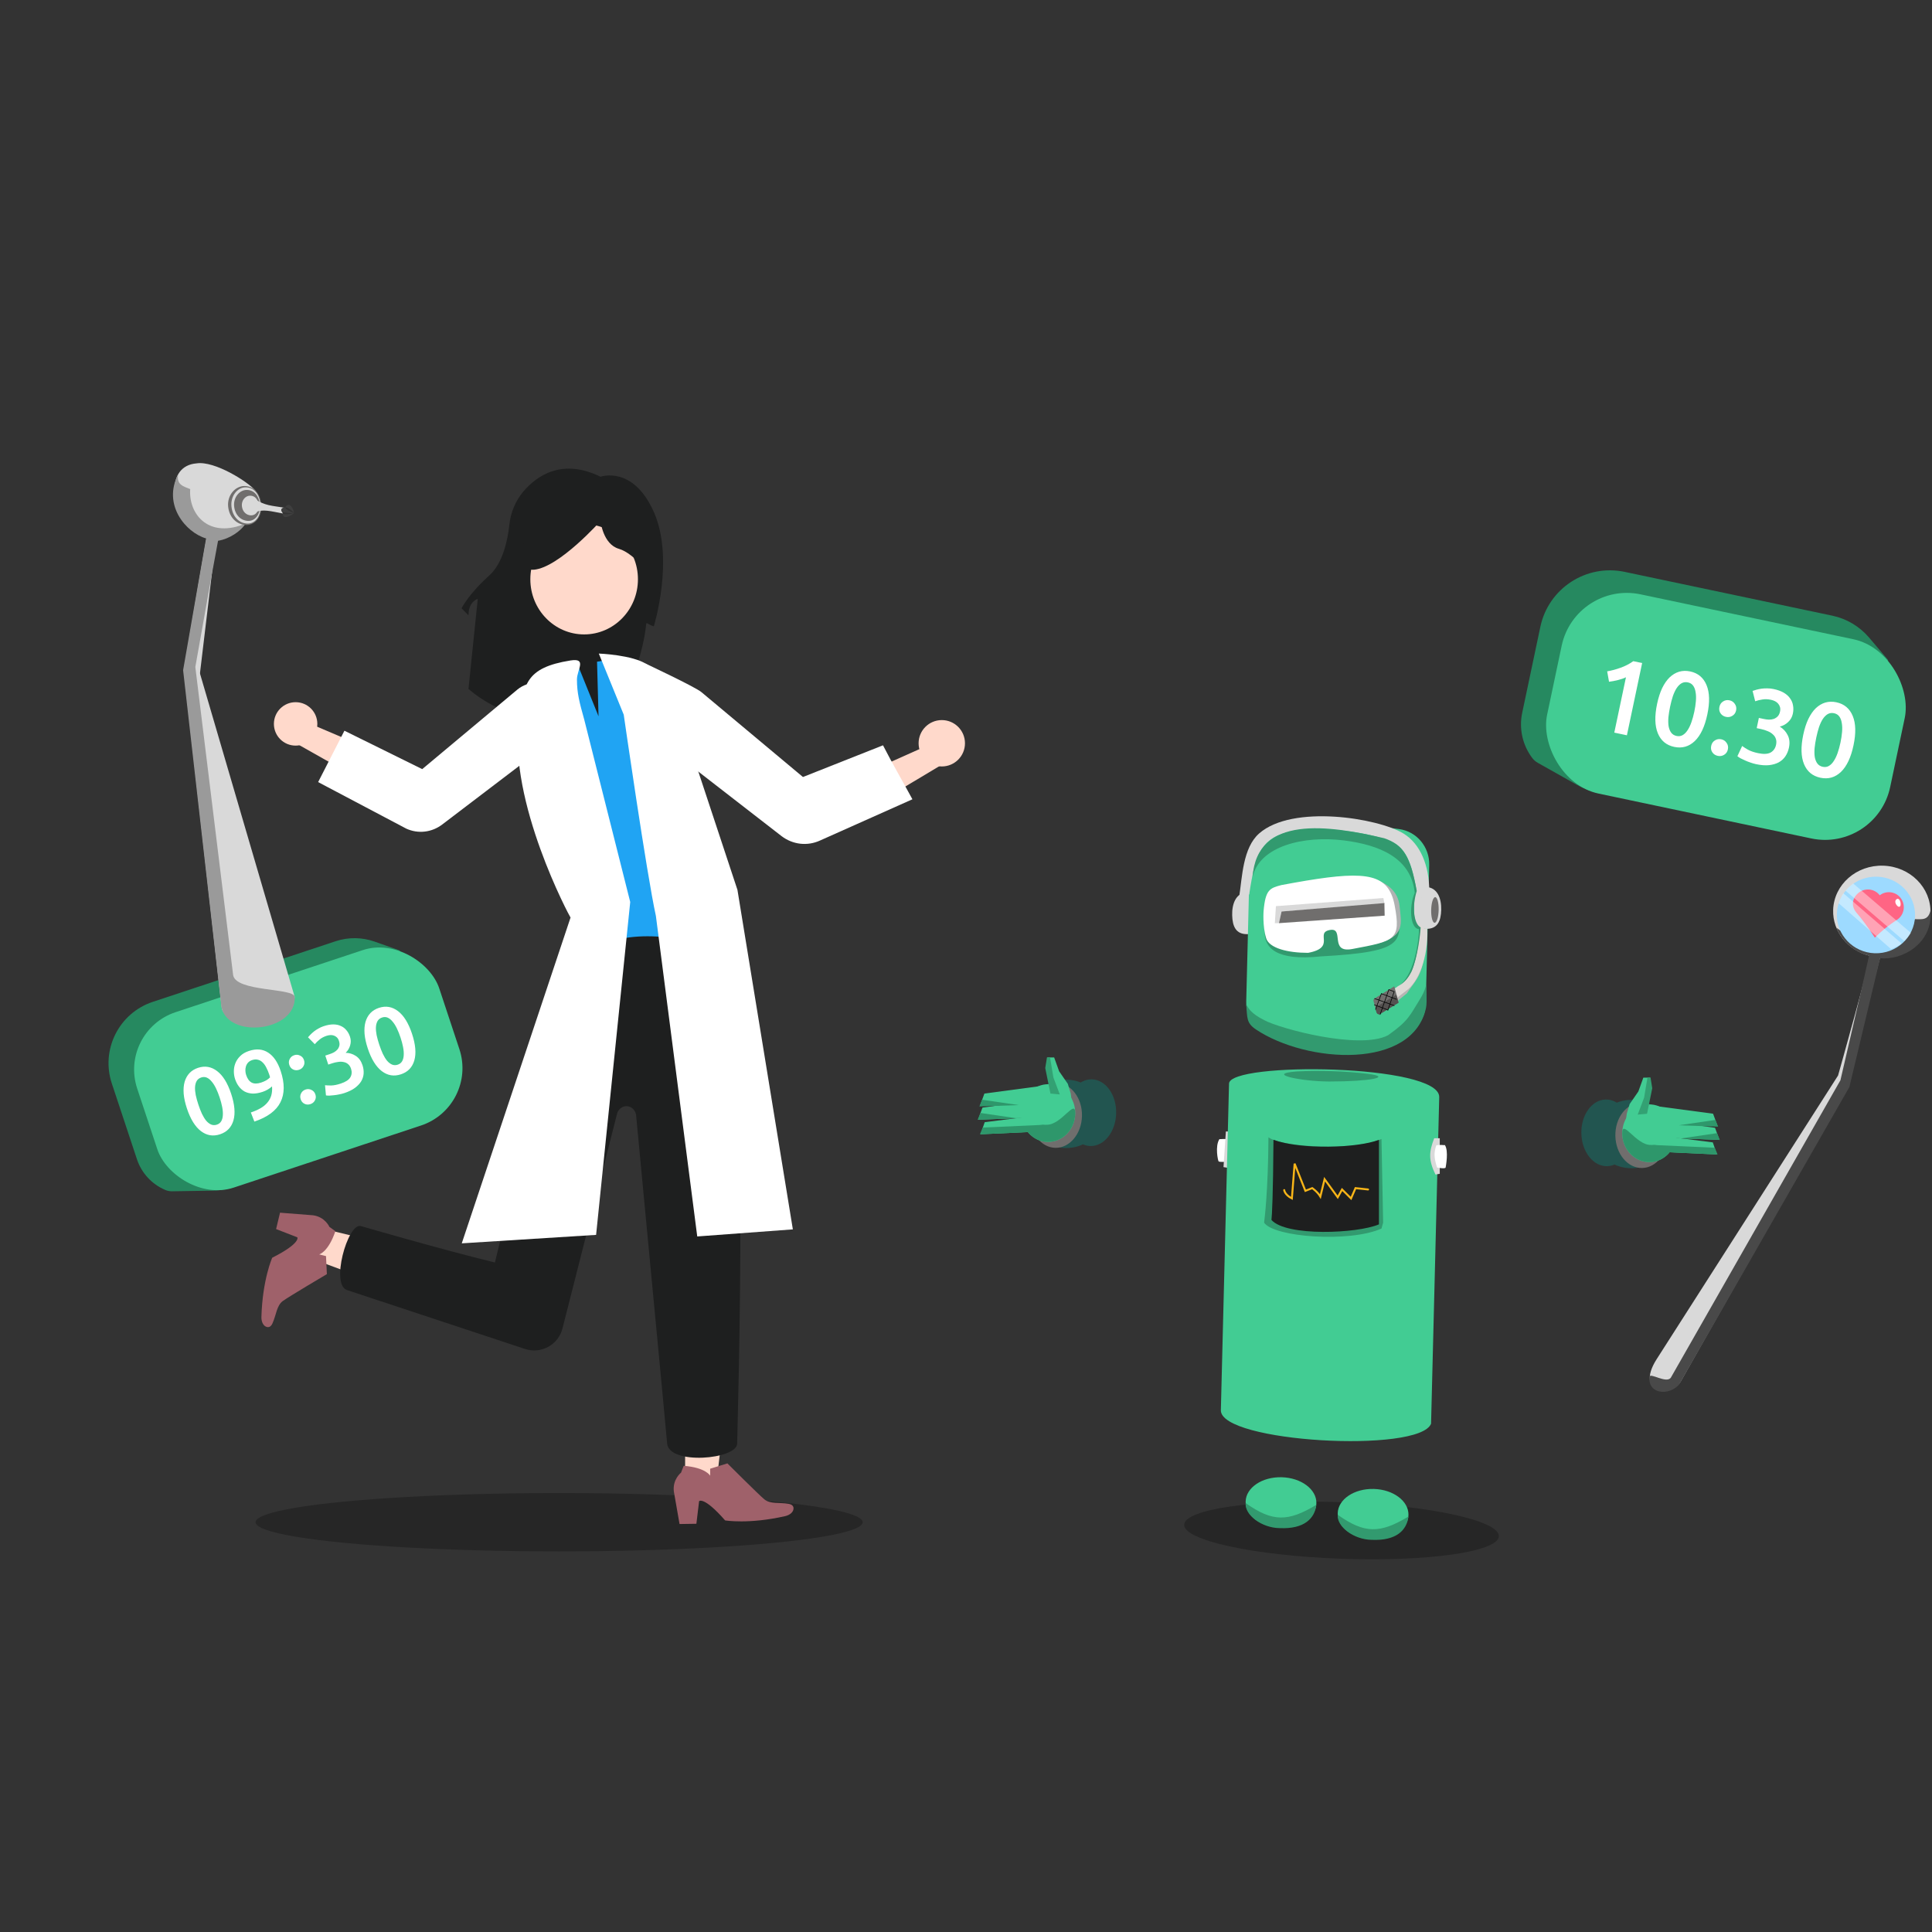 <svg width="1340" height="1340" viewBox="0 0 1340 1340" fill="none" xmlns="http://www.w3.org/2000/svg">
<rect x="0" y="0" width="1340" height="1340" fill="#333333" stroke="none"/>
<path d="M77.558 751.483C69.771 727.999 82.496 702.649 105.981 694.862L232.783 652.82C241.565 649.908 251.065 649.998 259.79 653.075L276.739 659.054C277.153 659.2 277.471 659.537 277.593 659.959L296.335 724.84C302.146 744.958 292.144 766.266 272.955 774.648L163.814 822.324C158.747 824.537 153.29 825.721 147.761 825.807L119.306 826.249C117.716 826.274 116.138 825.967 114.673 825.348C105.342 821.405 98.164 813.632 94.976 804.017L77.558 751.483Z" fill="#268960"/>
<rect x="81.967" y="715.227" width="220.72" height="128.181" rx="41.917" transform="rotate(-18.343 81.967 715.227)" fill="#42CC93"/>
<path d="M160.313 758.594C162.776 766.021 163.31 772.179 161.917 777.069C160.509 781.916 157.408 785.135 152.612 786.725C147.816 788.315 143.406 787.587 139.381 784.541C135.343 781.452 132.092 776.194 129.629 768.767C128.405 765.075 127.661 761.695 127.398 758.626C127.162 755.501 127.379 752.744 128.047 750.356C128.758 747.954 129.878 745.933 131.408 744.296C132.98 742.644 134.954 741.424 137.331 740.636C142.126 739.046 146.543 739.795 150.582 742.884C154.607 745.93 157.851 751.167 160.313 758.594ZM152.356 761.232C151.596 758.941 150.758 756.84 149.842 754.929C148.926 753.019 147.932 751.441 146.859 750.195C145.815 748.893 144.685 747.972 143.47 747.433C142.255 746.893 140.947 746.856 139.547 747.32C138.146 747.785 137.099 748.603 136.404 749.776C135.752 750.934 135.375 752.354 135.273 754.037C135.2 755.662 135.367 757.515 135.773 759.594C136.223 761.659 136.827 763.837 137.587 766.129C138.347 768.421 139.163 770.529 140.037 772.453C140.953 774.363 141.933 775.97 142.977 777.272C144.05 778.518 145.194 779.411 146.409 779.95C147.666 780.475 148.995 780.505 150.396 780.041C151.796 779.577 152.823 778.765 153.475 777.607C154.127 776.449 154.49 775.057 154.563 773.431C154.665 771.748 154.512 769.868 154.106 767.788C153.699 765.709 153.116 763.524 152.356 761.232ZM181.09 750.857C182.321 750.449 183.495 749.942 184.613 749.336C185.717 748.687 186.616 747.989 187.31 747.241C187.198 746.76 187.085 746.349 186.973 746.01C186.86 745.67 186.762 745.373 186.677 745.119C186.114 743.421 185.459 741.872 184.712 740.471C183.993 739.013 183.154 737.831 182.194 736.925C181.262 735.962 180.182 735.331 178.952 735.032C177.751 734.677 176.408 734.745 174.922 735.238C173.691 735.646 172.715 736.252 171.993 737.057C171.313 737.848 170.83 738.738 170.546 739.727C170.262 740.716 170.147 741.72 170.202 742.738C170.257 743.756 170.432 744.711 170.728 745.602C171.586 748.191 172.849 749.939 174.516 750.847C176.225 751.74 178.416 751.744 181.09 750.857ZM188.679 753.499C187.815 754.304 186.81 755.037 185.663 755.7C184.517 756.363 183.371 756.884 182.225 757.264C179.594 758.136 177.232 758.543 175.14 758.483C173.075 758.366 171.245 757.89 169.649 757.053C168.081 756.16 166.747 754.977 165.646 753.505C164.546 752.033 163.679 750.342 163.046 748.432C162.497 746.777 162.217 745.009 162.206 743.128C162.181 741.205 162.523 739.326 163.233 737.489C163.943 735.652 165.062 733.985 166.592 732.489C168.107 730.95 170.117 729.766 172.621 728.935C177.798 727.219 182.258 727.601 186.001 730.081C189.772 732.505 192.664 736.751 194.676 742.82C197.519 751.392 197.465 758.617 194.514 764.494C191.564 770.372 185.534 774.844 176.423 777.912L173.973 771.588C176.52 770.743 178.741 769.771 180.638 768.672C182.576 767.558 184.155 766.281 185.373 764.84C186.634 763.386 187.548 761.74 188.117 759.903C188.671 758.024 188.859 755.889 188.679 753.499ZM210.851 735.267C211.343 736.752 211.235 738.13 210.526 739.402C209.86 740.659 208.826 741.52 207.426 741.984C205.983 742.463 204.618 742.397 203.333 741.787C202.047 741.177 201.158 740.129 200.665 738.644C200.173 737.158 200.26 735.787 200.926 734.53C201.579 733.23 202.627 732.341 204.07 731.862C205.47 731.398 206.82 731.492 208.12 732.145C209.448 732.74 210.358 733.781 210.851 735.267ZM218.745 759.075C219.237 760.56 219.129 761.939 218.42 763.21C217.754 764.467 216.72 765.328 215.32 765.793C213.877 766.271 212.512 766.205 211.227 765.595C209.941 764.985 209.052 763.937 208.559 762.452C208.067 760.967 208.154 759.595 208.82 758.338C209.473 757.038 210.521 756.149 211.964 755.671C213.364 755.206 214.714 755.3 216.014 755.953C217.342 756.549 218.252 757.59 218.745 759.075ZM238.828 758.139C237.682 758.519 236.466 758.828 235.179 759.067C233.948 759.333 232.739 759.522 231.551 759.634C230.42 759.773 229.366 759.863 228.391 759.904C227.401 759.903 226.63 759.852 226.079 759.752L225.433 752.689C226.465 752.818 227.921 752.876 229.802 752.865C231.668 752.812 233.853 752.37 236.357 751.54C239.71 750.428 241.918 748.989 242.981 747.224C244.03 745.416 244.196 743.429 243.478 741.265C243.014 739.864 242.33 738.796 241.426 738.059C240.565 737.308 239.534 736.826 238.332 736.612C237.159 736.342 235.88 736.318 234.494 736.542C233.136 736.71 231.736 737.033 230.293 737.511L227.683 738.377L225.614 732.138L228.797 731.083C229.773 730.759 230.721 730.35 231.641 729.857C232.589 729.307 233.389 728.665 234.041 727.931C234.678 727.154 235.118 726.278 235.36 725.303C235.602 724.328 235.512 723.204 235.089 721.931C234.752 720.912 234.272 720.105 233.651 719.511C233.03 718.916 232.324 718.49 231.532 718.235C230.783 717.965 229.971 717.858 229.094 717.913C228.217 717.968 227.333 718.143 226.442 718.439C224.532 719.072 222.933 719.932 221.645 721.018C220.342 722.063 219.238 723.135 218.331 724.237L213.631 719.436C214.098 718.857 214.686 718.215 215.394 717.509C216.102 716.803 216.902 716.091 217.794 715.371C218.728 714.637 219.754 713.967 220.872 713.361C221.976 712.712 223.186 712.17 224.502 711.734C226.963 710.918 229.183 710.511 231.163 710.514C233.142 710.517 234.888 710.881 236.4 711.604C237.94 712.271 239.232 713.256 240.276 714.558C241.349 715.804 242.173 717.297 242.75 719.037C243.426 721.074 243.458 723.089 242.847 725.082C242.278 727.06 241.243 728.77 239.742 730.209C242.301 730.256 244.633 730.967 246.737 732.341C248.884 733.702 250.443 735.847 251.414 738.775C252.062 740.727 252.327 742.665 252.211 744.587C252.081 746.468 251.519 748.255 250.527 749.95C249.52 751.603 248.055 753.149 246.129 754.588C244.233 755.971 241.799 757.154 238.828 758.139ZM285.766 716.999C288.228 724.426 288.763 730.584 287.369 735.474C285.962 740.321 282.86 743.54 278.065 745.13C273.269 746.72 268.859 745.992 264.834 742.946C260.795 739.857 257.545 734.599 255.082 727.172C253.858 723.48 253.114 720.1 252.85 717.031C252.615 713.906 252.832 711.149 253.5 708.761C254.211 706.358 255.331 704.338 256.86 702.701C258.433 701.049 260.407 699.829 262.783 699.041C267.579 697.451 271.996 698.2 276.035 701.289C280.06 704.335 283.303 709.572 285.766 716.999ZM277.809 719.637C277.049 717.345 276.211 715.244 275.295 713.334C274.379 711.424 273.385 709.846 272.312 708.6C271.268 707.297 270.138 706.377 268.923 705.837C267.708 705.298 266.4 705.261 265 705.725C263.599 706.189 262.552 707.008 261.857 708.18C261.205 709.339 260.828 710.759 260.726 712.441C260.653 714.067 260.819 715.92 261.226 717.999C261.675 720.064 262.28 722.242 263.04 724.534C263.8 726.826 264.616 728.934 265.49 730.858C266.406 732.768 267.386 734.374 268.43 735.677C269.503 736.923 270.646 737.815 271.862 738.355C273.119 738.88 274.448 738.91 275.849 738.446C277.249 737.981 278.275 737.17 278.928 736.012C279.58 734.853 279.943 733.461 280.016 731.835C280.118 730.153 279.965 728.272 279.558 726.193C279.152 724.114 278.568 721.929 277.809 719.637Z" fill="white"/>
<path d="M1068.36 434.745C1073.98 408.074 1100.16 391.014 1126.83 396.641L1270.84 427.021C1280.82 429.125 1289.81 434.485 1296.4 442.257L1309.21 457.354C1309.53 457.723 1309.64 458.221 1309.52 458.69L1291.34 530.838C1285.71 553.209 1264.36 567.934 1241.44 565.259L1111.11 550.043C1105.06 549.336 1099.21 547.434 1093.91 544.447L1066.58 529.071C1065.05 528.212 1063.72 527.044 1062.67 525.641C1055.98 516.71 1053.46 505.327 1055.77 494.408L1068.36 434.745Z" fill="#268960"/>
<rect x="1092.68" y="402.688" width="243.17" height="141.219" rx="46.18" transform="rotate(11.913 1092.68 402.688)" fill="#42CC93"/>
<path d="M1114.71 465.634C1117.74 465.116 1120.84 464.283 1124 463.138C1127.21 462.003 1130.15 460.483 1132.82 458.579L1138.96 459.875L1128.39 509.977L1119.64 508.132L1127.74 469.742C1126.23 470.48 1124.38 471.122 1122.2 471.669C1120.02 472.216 1117.95 472.61 1115.99 472.85L1114.71 465.634ZM1184.17 495.542C1182.39 503.976 1179.48 510.134 1175.44 514.014C1171.41 517.845 1166.67 519.187 1161.23 518.038C1155.78 516.889 1151.99 513.748 1149.85 508.614C1147.72 503.433 1147.55 496.625 1149.33 488.19C1150.21 483.997 1151.38 480.367 1152.83 477.3C1154.34 474.196 1156.08 471.693 1158.04 469.791C1160.05 467.899 1162.24 466.598 1164.6 465.889C1167.02 465.19 1169.57 465.125 1172.27 465.694C1177.72 466.843 1181.5 470.009 1183.63 475.19C1185.77 480.323 1185.95 487.107 1184.17 495.542ZM1175.14 493.635C1175.69 491.032 1176.05 488.568 1176.24 486.242C1176.43 483.915 1176.36 481.862 1176.03 480.081C1175.76 478.261 1175.2 476.758 1174.34 475.57C1173.48 474.383 1172.26 473.621 1170.67 473.286C1169.08 472.95 1167.63 473.147 1166.32 473.877C1165.05 474.618 1163.9 475.76 1162.87 477.305C1161.9 478.811 1161.03 480.667 1160.26 482.871C1159.55 485.085 1158.91 487.494 1158.36 490.097C1157.81 492.699 1157.42 495.159 1157.18 497.475C1157 499.801 1157.04 501.874 1157.31 503.693C1157.64 505.474 1158.23 506.959 1159.09 508.146C1159.99 509.344 1161.24 510.111 1162.83 510.446C1164.42 510.782 1165.85 510.58 1167.11 509.839C1168.37 509.099 1169.49 507.976 1170.47 506.469C1171.5 504.924 1172.39 503.05 1173.16 500.846C1173.93 498.641 1174.59 496.238 1175.14 493.635ZM1204.13 492.728C1203.77 494.415 1202.9 495.667 1201.52 496.483C1200.19 497.309 1198.73 497.555 1197.14 497.219C1195.5 496.874 1194.24 496.054 1193.35 494.759C1192.47 493.465 1192.2 491.975 1192.56 490.288C1192.91 488.601 1193.76 487.344 1195.09 486.518C1196.43 485.643 1197.92 485.378 1199.56 485.724C1201.15 486.06 1202.39 486.899 1203.26 488.241C1204.19 489.545 1204.48 491.041 1204.13 492.728ZM1198.42 519.767C1198.07 521.454 1197.2 522.706 1195.82 523.522C1194.48 524.349 1193.02 524.594 1191.43 524.259C1189.79 523.913 1188.53 523.093 1187.65 521.799C1186.76 520.504 1186.5 519.014 1186.85 517.327C1187.21 515.64 1188.05 514.383 1189.39 513.557C1190.73 512.682 1192.22 512.418 1193.86 512.763C1195.45 513.099 1196.68 513.938 1197.56 515.28C1198.49 516.585 1198.78 518.08 1198.42 519.767ZM1218.05 530.025C1216.75 529.751 1215.42 529.37 1214.07 528.882C1212.75 528.453 1211.49 527.961 1210.3 527.408C1209.14 526.913 1208.09 526.414 1207.14 525.911C1206.2 525.36 1205.49 524.884 1205.03 524.483L1208.33 517.402C1209.24 518.098 1210.59 518.962 1212.39 519.996C1214.2 520.981 1216.52 521.773 1219.37 522.373C1223.17 523.176 1226.07 523.033 1228.06 521.943C1230.07 520.805 1231.33 519.007 1231.85 516.548C1232.18 514.958 1232.12 513.561 1231.67 512.359C1231.27 511.166 1230.56 510.134 1229.53 509.264C1228.56 508.355 1227.36 507.623 1225.92 507.067C1224.53 506.472 1223.02 506.002 1221.38 505.657L1218.42 505.031L1219.91 497.946L1223.53 498.709C1224.64 498.943 1225.76 499.08 1226.91 499.121C1228.12 499.124 1229.24 498.957 1230.27 498.62C1231.3 498.235 1232.21 497.646 1232.98 496.852C1233.75 496.058 1234.29 494.938 1234.6 493.492C1234.84 492.336 1234.83 491.302 1234.57 490.391C1234.31 489.48 1233.87 488.683 1233.26 488.001C1232.7 487.328 1231.98 486.775 1231.12 486.34C1230.26 485.906 1229.32 485.582 1228.3 485.369C1226.14 484.911 1224.14 484.842 1222.31 485.161C1220.49 485.432 1218.84 485.839 1217.37 486.384L1215.56 479.206C1216.32 478.915 1217.24 478.63 1218.31 478.351C1219.37 478.073 1220.53 477.838 1221.78 477.649C1223.07 477.469 1224.42 477.401 1225.82 477.445C1227.23 477.44 1228.69 477.596 1230.18 477.911C1232.98 478.501 1235.31 479.347 1237.2 480.448C1239.08 481.55 1240.54 482.865 1241.57 484.393C1242.67 485.882 1243.35 487.537 1243.62 489.356C1243.95 491.137 1243.91 493.015 1243.49 494.992C1243 497.305 1241.92 499.24 1240.23 500.797C1238.59 502.365 1236.65 503.417 1234.43 503.953C1236.84 505.418 1238.66 507.389 1239.9 509.866C1241.19 512.352 1241.48 515.259 1240.78 518.584C1240.31 520.801 1239.49 522.793 1238.31 524.558C1237.14 526.275 1235.62 527.665 1233.73 528.727C1231.86 529.741 1229.6 530.398 1226.97 530.699C1224.4 530.962 1221.43 530.737 1218.05 530.025ZM1285.56 516.93C1283.78 525.365 1280.87 531.522 1276.83 535.402C1272.8 539.234 1268.06 540.575 1262.61 539.426C1257.17 538.277 1253.37 535.136 1251.24 530.003C1249.11 524.822 1248.93 518.013 1250.71 509.579C1251.6 505.386 1252.76 501.756 1254.22 498.689C1255.73 495.584 1257.46 493.081 1259.43 491.179C1261.44 489.288 1263.62 487.987 1265.99 487.278C1268.4 486.578 1270.96 486.514 1273.66 487.083C1279.1 488.232 1282.89 491.397 1285.02 496.578C1287.16 501.712 1287.34 508.496 1285.56 516.93ZM1276.52 515.024C1277.07 512.421 1277.44 509.957 1277.63 507.63C1277.82 505.304 1277.75 503.25 1277.42 501.469C1277.15 499.65 1276.58 498.147 1275.73 496.959C1274.87 495.771 1273.65 495.01 1272.05 494.674C1270.46 494.339 1269.01 494.536 1267.7 495.266C1266.44 496.006 1265.29 497.149 1264.26 498.693C1263.29 500.2 1262.42 502.055 1261.65 504.26C1260.93 506.474 1260.3 508.883 1259.75 511.485C1259.2 514.088 1258.81 516.547 1258.57 518.864C1258.38 521.19 1258.42 523.263 1258.69 525.082C1259.02 526.863 1259.61 528.347 1260.47 529.535C1261.38 530.733 1262.62 531.499 1264.22 531.835C1265.81 532.17 1267.23 531.968 1268.5 531.228C1269.76 530.488 1270.88 529.364 1271.85 527.858C1272.88 526.313 1273.78 524.439 1274.55 522.234C1275.31 520.03 1275.97 517.626 1276.52 515.024Z" fill="white"/>
<path d="M416.526 330.656C416.526 330.656 439.022 322.511 453.484 355.094C467.946 387.678 453.472 434.41 453.472 434.41C441.499 430.863 457.956 422.687 430.452 494.789C430.452 494.789 368.321 515.286 324.936 477.814L331.363 415.374C331.363 415.374 324.936 417.004 324.936 426.779L320.115 421.891C320.115 421.891 324.936 412.116 339.397 399.083C348.889 390.528 352.151 374.253 353.272 364.077C354.112 355.581 357.465 347.54 362.891 341.009C372.502 329.716 390.013 317.713 416.526 330.656Z" fill="#1E1F1F"/>
<path d="M420.469 457.875L469.33 509.421L501.195 659.764L411.972 671.576L376.92 492.239L400.288 460.023L415.132 496.809L414.096 458.949L420.469 457.875Z" fill="#20A4F3"/>
<ellipse cx="387.809" cy="1055.78" rx="210.537" ry="20.242" fill="black" fill-opacity="0.25"/>
<path d="M475.191 1025.53H497.282L507.79 935.023H475.188L475.191 1025.53Z" fill="#FFD9CB"/>
<path d="M223.039 851.95L217.148 873.337L301.963 904.829L310.656 873.267L223.039 851.95Z" fill="#FFD9CB"/>
<path d="M511.297 1001.15C511.297 1012.28 463.934 1016.33 462.712 1001.15C461.7 988.574 443.524 799.221 441.211 773.706C441.061 772.051 440.374 770.502 439.267 769.325C438.161 768.148 436.704 767.416 435.145 767.254C433.587 767.093 432.024 767.511 430.724 768.439C429.424 769.366 428.468 770.745 428.02 772.338L390.126 921.385C387.233 932.766 375.294 939.305 364.146 935.616L241.04 894.873C228.894 891.836 241.041 848.315 250.15 850.339C250.15 850.339 305.821 866.533 343.273 875.642C357.451 816.748 372.153 756.614 372.402 755.396C383.885 665.501 398.108 676.483 405.488 663.543C406.099 662.472 406.66 661.487 407.166 660.556C407.798 659.392 404.695 671.045 407.166 663.542C402.74 676.721 410.429 659.853 408.797 660.205C407.166 660.556 411.553 657.843 411.553 657.843C442.564 640.997 485.569 653.864 495.95 657.839C495.95 657.839 499.15 659.702 500.163 661.314C520.872 694.494 511.297 991.611 511.297 1001.15Z" fill="#1E1F1F"/>
<path d="M320.27 862.356L395.719 636.395C395.123 635.782 352.359 555.934 359.99 499.194C363.254 474.925 364.012 463.15 395.719 458.079C407.368 456.241 400.161 464.565 400.161 471.235C400.161 480.748 401.894 487.202 405.244 499.194L437.11 625.605L413.446 856.488L320.27 862.356Z" fill="white"/>
<path d="M483.595 857.584L454.917 635.292C448.51 606.246 432.611 495.688 432.611 495.688L415.32 453.297C415.32 453.297 438.851 454.149 448.781 460.873C458.712 467.597 466.024 477.902 469.375 489.894L511.476 617.184L549.912 852.67L483.595 857.584Z" fill="white"/>
<path d="M405.148 440.018C384.54 440.018 367.835 422.891 367.835 401.763C367.835 380.635 384.54 363.508 405.148 363.508C425.755 363.508 442.461 380.635 442.461 401.763C442.461 422.891 425.755 440.018 405.148 440.018Z" fill="#FFD9CB"/>
<path d="M453.103 401.578C453.103 401.578 440.381 383.867 429.249 380.647C418.117 377.427 416.527 361.326 416.527 361.326C416.527 361.326 387.901 393.527 370.408 395.137C352.915 396.747 368.818 356.496 368.818 356.496L400.624 348.445L430.839 351.665L454.693 367.766L453.103 401.578Z" fill="#1E1F1F"/>
<path d="M504.519 1014.98L492.56 1018.67L492.575 1023.56C492.575 1023.56 489.69 1017.9 474.202 1016.66L472.353 1021.41C472.353 1021.41 466.346 1026.07 467.377 1034.49L471.319 1057.04L482.999 1056.86L484.886 1041.17C484.886 1041.17 488.104 1037.6 502.924 1054.53C502.924 1054.53 519.251 1057.31 544.533 1051.58C548.008 1050.79 550.422 1048.6 550.376 1046.13C550.351 1044.76 549.56 1043.5 547.024 1043.05C540.569 1041.89 534.265 1043.36 530.097 1039.88C525.928 1036.4 504.519 1014.98 504.519 1014.98Z" fill="#9F616A"/>
<path d="M226.711 883.714L226.116 871.215L221.369 870.013C221.369 870.013 227.575 868.627 232.623 853.934L228.485 850.963C228.485 850.963 225.467 843.988 217.053 842.892L194.225 841.103L191.497 852.461L206.231 858.19C206.231 858.19 208.881 862.192 188.804 872.339C188.804 872.339 182.054 887.461 181.314 913.37C181.212 916.932 182.735 919.814 185.143 920.385C186.473 920.701 187.892 920.249 188.961 917.905C191.682 911.939 191.834 905.471 196.241 902.298C200.647 899.126 226.711 883.714 226.711 883.714Z" fill="#9F616A"/>
<path d="M215.384 502.086L297.781 537.156L293.174 565.154L205.176 515.451L215.384 502.086Z" fill="#FFD9CB"/>
<path d="M220.653 542.444L281.801 574.731C285.827 576.564 290.228 577.267 294.584 576.77C298.939 576.274 303.1 574.596 306.668 571.897L383.578 513.361C385.873 511.614 387.807 509.385 389.259 506.812C390.711 504.239 391.65 501.377 392.019 498.403C392.387 495.429 392.178 492.406 391.402 489.522C390.627 486.637 389.303 483.953 387.511 481.634C384.069 477.225 379.146 474.413 373.786 473.793C368.426 473.174 363.049 474.795 358.794 478.314L292.847 533.448L238.88 506.812L220.653 542.444Z" fill="white"/>
<path d="M653.21 530.388L574.115 577.69L577.043 546.707L639.138 518.93C645.571 526.568 645.37 520.538 653.21 530.388Z" fill="#FFD9CB"/>
<ellipse cx="16.082" cy="16.081" rx="16.082" ry="16.081" transform="matrix(-1 0 0 1 669.291 499.438)" fill="#FFD9CB"/>
<ellipse cx="15.062" cy="15.06" rx="15.062" ry="15.06" transform="matrix(-1 0 0 1 220.098 487.023)" fill="#FFD9CB"/>
<path d="M632.836 554.366L568.705 582.999C564.406 584.956 559.706 585.706 555.056 585.176C550.405 584.646 545.962 582.854 542.152 579.973L477.906 530.165L447.285 460.039C447.285 460.039 481.95 476.289 486.493 480.047L556.91 538.918L612.43 516.928C619.776 531.204 624.765 539.46 632.836 554.366Z" fill="white"/>
<path d="M136.897 460.977L204.362 691.348C203.21 718.464 154.323 713.138 153.694 698.254L127.504 464.999C158.174 282.037 158.659 293.92 136.897 460.977Z" fill="#D9D9D9"/>
<path d="M135.57 468.715C138.059 431.19 145.143 375.478 145.143 375.478C145.143 375.478 136.419 359.932 133.37 359.09C118.532 354.995 114.564 323.035 136.306 321.392C148.671 319.393 172.25 334.211 177.233 340.408C161.314 340.555 154.781 358.308 171.33 362.36C159.01 371.19 138.009 367.879 149.846 373.61L138.356 469.797L135.57 468.715Z" fill="#D9D9D9"/>
<path d="M181.243 349.954C181.98 357.71 177.463 364.225 170.918 364.137C164.372 364.049 158.973 359.059 158.236 351.304C157.498 343.549 163.114 337.014 169.659 337.102C176.205 337.19 180.505 342.199 181.243 349.954Z" fill="#706E6D"/>
<path d="M180.682 349.944C181.368 357.158 177.442 363.223 171.705 363.146C165.967 363.069 161.209 358.431 160.523 351.216C159.837 344.001 164.726 337.917 170.463 337.995C176.201 338.072 179.996 342.729 180.682 349.944Z" fill="#D9D9D9"/>
<path d="M180.23 350.018C180.815 356.178 177.324 361.353 172.247 361.285C167.17 361.217 162.974 357.255 162.388 351.096C161.803 344.936 166.146 339.745 171.223 339.813C176.3 339.881 179.644 343.859 180.23 350.018Z" fill="#706E6D"/>
<path d="M179.394 350.289C179.767 354.211 177.483 357.505 174.173 357.461C170.864 357.416 168.134 354.893 167.761 350.971C167.389 347.05 170.228 343.746 173.537 343.79C176.847 343.835 179.021 346.368 179.394 350.289Z" fill="#D9D9D9"/>
<path d="M196.212 356.162C187.656 354.571 182.31 352.89 176.869 355.368C169.024 354.893 171.432 344.557 176.217 345.821C183.697 350.828 188.601 350.695 196.953 352.092C194.504 352.894 194.778 353.947 196.212 356.162Z" fill="#D9D9D9"/>
<path d="M203.965 355.86C201.57 354.979 197.4 353.12 197.938 351.886C197.406 352.075 195.254 352.084 195.073 353.746C194.828 356.009 202.801 355.966 203.965 355.86Z" fill="#3F3F3F"/>
<path d="M196.202 356.158C196.682 357.208 201.772 356.596 203.986 355.811C202.352 357.55 195.896 360.999 196.202 356.158Z" fill="#3F3F3F"/>
<path d="M197.678 352.046C198.864 351.194 202.471 354.032 203.949 355.789C203.68 353.32 200.829 347.022 197.678 352.046Z" fill="#3F3F3F"/>
<path d="M135.471 462.613L161.667 676.024C162.921 688.161 204.537 685.011 204.412 691.559C205.354 715.507 158.504 720.736 153.613 698.685L127 464.817L142.949 373.451C128.727 369.316 112.629 349.893 123.583 329.049C122.261 336.025 126.971 337.304 131.92 339.226C130.702 355.771 143.559 373.107 168.458 363.872C169.287 363.96 169.01 363.929 169.782 364.012C166.774 368.306 159.503 373.695 151.237 375.072L146.511 400.662L135.471 462.613Z" fill="#9A9A9A"/>
<path d="M1271.44 631.031C1270.93 646.212 1281.83 659.286 1296.86 662.927C1298.15 663.239 1274.85 745.942 1274.85 745.942L1148.99 942.754C1133.61 966.881 1159.98 970.364 1166.4 956.961L1281.89 753.313C1281.89 753.313 1303.59 663.894 1304.11 663.912C1322.75 664.54 1338.34 650.837 1338.93 633.306C1339.52 615.775 1324.89 601.053 1306.25 600.425C1287.62 599.797 1272.03 613.5 1271.44 631.031Z" fill="#D9D9D9"/>
<path d="M1276.49 749.245L1158.92 955.417C1156.01 959.988 1144.4 951.801 1144.07 954.916C1142.63 968.24 1160.94 968.469 1166.14 957.606L1282.72 753.902L1304.03 664.555C1318.69 666.339 1340.86 654.771 1338.98 631.36C1337.46 638.276 1333.43 637.658 1328.13 637.48C1319.01 647.633 1307.11 662.08 1296.89 660.423L1273.66 643.427C1277.33 652.63 1286.33 660.716 1296.36 662.779L1290.66 688.102L1276.49 749.245Z" fill="#494949"/>
<ellipse cx="27.142" cy="26.576" rx="27.142" ry="26.576" transform="matrix(-0.999 -0.034 -0.034 0.999 1329.16 608.977)" fill="#9DDAFF"/>
<path d="M1303.7 620.866C1303.72 620.895 1303.74 620.924 1303.76 620.953C1308.25 617.491 1314.67 618.283 1318.19 622.734C1321.72 627.203 1321.02 633.7 1316.62 637.317L1316.62 637.319L1316.51 637.407C1309.54 642.067 1305.94 644.86 1300.36 650.328C1295.71 643.296 1291.19 637.066 1287.36 632.744C1283.8 628.233 1284.62 622.795 1289.11 619.202C1293.6 615.61 1300.13 616.355 1303.7 620.866Z" fill="#FF6584"/>
<g style="mix-blend-mode:screen">
<path d="M1317.77 624.761C1317.14 623.349 1316.18 623.123 1315.38 623.683C1314.58 624.243 1314.23 625.379 1314.86 626.791C1315.49 628.202 1316.86 629.356 1317.66 628.796C1318.46 628.235 1318.4 626.172 1317.77 624.761L1317.77 624.761Z" fill="white"/>
</g>
<path d="M1320.75 652.707C1323.04 650.498 1323.93 649.266 1325.35 647.027L1285.34 612.754C1283.82 614.253 1282.09 615.112 1280.06 617.782L1320.75 652.707Z" fill="white" fill-opacity="0.4"/>
<path d="M1311.66 658.315C1313.23 657.743 1316.88 656.054 1318.95 654.41L1278.58 619.6C1277.31 621.221 1275.29 625.973 1275.3 626.501L1311.66 658.315Z" fill="white" fill-opacity="0.4"/>
<ellipse cx="930.457" cy="1061.5" rx="109.205" ry="19.609" transform="rotate(2.103 930.457 1061.5)" fill="black" fill-opacity="0.25"/>
<path d="M854.616 634.724C854.81 642.499 857.151 648.118 865.285 647.914C873.419 647.711 873.607 640.01 873.413 632.235C873.219 624.46 873.419 618.679 865.285 618.882C857.151 619.086 854.422 626.949 854.616 634.724Z" fill="#D9D9D9"/>
<path d="M991.283 599.985C991.593 587.59 982.774 576.762 970.494 575.046C941.022 570.928 918.396 570.31 888.749 572.973C876.425 574.081 867.112 584.445 866.803 596.815L864.362 694.457C864.097 705.052 870.508 714.835 880.696 717.752C909.985 726.137 936.659 726.036 969.82 719.435C980.85 717.239 988.596 707.46 988.877 696.217L991.283 599.985Z" fill="#42CC93"/>
<path d="M845.77 790.071C846.579 790.255 848.088 789.706 851.706 790.18L851.179 805.674C850.126 805.824 846.273 806.092 845.243 805.565C844.788 805.331 842.565 794.958 845.77 790.071Z" fill="white"/>
<path d="M850.242 784.764L852.451 784.805L851.596 809.975L848.598 809.481L850.242 784.764Z" fill="#D9D9D9"/>
<path d="M998.223 760.945C998.798 737.926 852.813 736.294 852.431 751.573L846.769 978.081C846.211 1000.41 984.408 1008.17 992.56 987.452L998.223 760.945Z" fill="#42CC93"/>
<ellipse cx="24.533" cy="17.446" rx="24.533" ry="17.446" transform="matrix(-1 -0.025 -0.025 1 977.324 1033.32)" fill="#42CC93"/>
<path d="M927.828 1050.63C946.49 1063.87 957.222 1063.69 976.857 1051.85C975.789 1061.11 968.689 1068.79 951.372 1068C938.987 1067.88 927.017 1058.82 927.828 1050.63Z" fill="#329A6F"/>
<ellipse cx="24.533" cy="17.446" rx="24.533" ry="17.446" transform="matrix(-1 -0.025 -0.025 1 913.457 1025.2)" fill="#42CC93"/>
<path d="M863.961 1042.5C882.623 1055.74 893.355 1055.57 912.99 1043.73C911.922 1052.98 904.822 1060.67 887.505 1059.87C875.12 1059.75 863.15 1050.69 863.961 1042.5Z" fill="#329A6F"/>
<path d="M876.754 848.008C877.115 845.199 879.536 826.261 879.775 788.813C889.716 796.106 941.905 798.104 958.163 789.974L959.32 848.008L958.162 852.104C936.098 861.975 883.576 858.149 876.754 848.008Z" fill="#329A6F"/>
<path d="M881.867 846.139C882.228 843.313 883.012 828.237 883.256 790.549C902.417 797.517 941.318 796.356 956.414 790.549L956.416 849.193C941.494 855.587 892.156 857.74 881.867 846.139Z" fill="#1E1F1F"/>
<path d="M890.701 825.422C890.701 825.422 891.016 828.628 896.03 831.214L897.919 807.09L905.397 825.94L910.16 824.051C910.16 824.051 913.717 826.511 915.772 829.918L918.711 817.87L927.818 830.418L930.83 825L937.049 831.214L940.158 824.051L948.867 825" stroke="#F8B518" stroke-width="1.353" stroke-linecap="round"/>
<path d="M989.11 698.766C989.933 694.786 989.11 682.781 989.11 682.781C989.11 682.781 988.853 686.624 984.87 693.007C977.9 704.176 977.166 707.8 962.806 717.974C943.274 728.439 887.543 713.416 876.923 707.587C867.252 702.765 865.925 699.124 864.35 696.685C865.162 706.001 864.342 709.486 871.059 713.986C906.265 737.57 980.1 742.332 989.11 698.766Z" fill="#329A6F"/>
<path d="M897.253 660.554C897.253 660.554 907.557 660.546 908.923 656.159C910.288 651.771 909.508 646.838 913.058 644.522C905.065 646.577 901.69 649.124 901.69 649.124L897.236 660.543L897.253 660.554Z" fill="#B0B2B2"/>
<path d="M999.603 631.044C999.408 638.819 997.068 644.438 988.934 644.235C980.799 644.031 980.611 636.33 980.806 628.555C981 620.78 980.799 614.999 988.934 615.203C997.068 615.406 999.797 623.269 999.603 631.044Z" fill="#D9D9D9"/>
<ellipse cx="995.227" cy="631.132" rx="2.591" ry="8.899" transform="rotate(1.432 995.227 631.132)" fill="#706E6D"/>
<path d="M987.664 663.73C980.512 677.278 974.162 682.787 963.314 688.119L965.126 697.651L975.741 689.021C981.389 680.422 985.691 677.645 987.664 663.73Z" fill="#B7B5B4"/>
<path d="M964.699 695.374L975.526 687.002C983.493 681.218 990.769 664.705 989.906 643.986C987.799 644.517 986.792 643.886 985.416 640.597C982.503 670.404 978.922 678.496 969.192 684.297L963.385 688.362L964.699 695.374Z" fill="#DED9D6"/>
<path d="M953.372 692.502L967.071 684.093L970.033 695.44L957.258 703.259C956.346 703.817 955.082 703.201 954.764 702.043L952.688 694.485C952.468 693.687 952.745 692.888 953.372 692.502Z" fill="#706E6D"/>
<path d="M954.806 698.249L968.466 689.863L970.03 695.443L957.188 703.304C956.296 703.85 955.059 703.272 954.712 702.146L954.14 700.295C953.889 699.48 954.16 698.646 954.806 698.249Z" fill="#545150"/>
<path d="M953.24 696.914L962.588 700.475" stroke="black" stroke-width="0.432" stroke-linecap="round"/>
<path d="M954.065 700.069L958.102 689.215" stroke="black" stroke-width="0.432" stroke-linecap="round"/>
<path d="M957.209 703.669L963.217 686.536" stroke="black" stroke-width="0.432" stroke-linecap="round"/>
<path d="M962.563 700.748L966.905 687.965" stroke="black" stroke-width="0.432" stroke-linecap="round"/>
<path d="M953.419 692.586L966.987 697.452" stroke="black" stroke-width="0.432" stroke-linecap="round"/>
<path d="M958.107 689.18L968.612 693.098" stroke="black" stroke-width="0.432" stroke-linecap="round"/>
<path d="M963.26 686.397L966.963 687.794" stroke="black" stroke-width="0.432" stroke-linecap="round"/>
<path d="M973.256 578.005C985.328 585.297 991.305 600.631 991.305 617.941L983.707 624.437C980.764 607.811 978.409 593.029 969.191 586.17C959.71 579.115 922.537 572.205 896.613 576.566C885.931 578.363 878.364 582.104 873.388 592.108C870.791 597.328 868.628 605.222 866.426 620.379L859.452 622.169C861.59 608.404 861.941 587.993 873.388 578.004C896.605 557.744 955.646 567.369 973.256 578.005Z" fill="#D9D9D9"/>
<path d="M885.506 625.019C885.506 625.019 966.246 609.312 968.767 627.093C972.47 653.216 976.265 660.051 916.138 663.335C853.226 669.936 885.506 625.019 885.506 625.019Z" fill="#329A6F"/>
<path d="M938.613 607.8C938.613 607.8 968.539 606.924 970.728 628.496C971.898 640.363 974.974 649.682 954.383 654.644C933.791 659.605 938.613 607.8 938.613 607.8Z" fill="#B0B2B2"/>
<path d="M967.302 627.966C971.825 652.048 967.417 652.672 937.925 658.21C921.526 661.29 932.913 643.047 922.317 645.037C911.721 647.027 927.009 657.166 907.274 660.873C893.022 660.873 880.239 657.628 878.151 650.649C875.583 642.081 876.402 631.841 876.402 631.841C877.693 616.972 880.739 615.991 888.722 613.879C938.567 604.518 958.106 603.9 965.106 620.408C966.053 622.61 966.77 625.131 967.302 627.966Z" fill="white"/>
<path d="M884.953 628.494L959.465 622.834L960.323 627.064L888.856 632.194L887.071 640.284L884.196 640.303L884.953 628.494Z" fill="#D9D9D9"/>
<path d="M960.381 635.085L887.068 640.284L888.864 632.196L960.188 626.361L960.381 635.085Z" fill="#706E6D"/>
<path d="M998.593 789.449L994.74 789.449C991.093 798.977 990.67 804.452 995.595 814.619L998.593 814.125L998.593 789.449Z" fill="#D9D9D9"/>
<path d="M1002.16 794.208C1001.35 794.392 999.838 793.843 996.22 794.316C994.433 799.486 994.534 802.887 996.746 809.811C997.8 809.961 1002.54 810.855 1002.68 809.702C1002.78 808.932 1004.88 798.384 1002.16 794.208Z" fill="white"/>
<path d="M960.063 581.382C921.939 572.434 871.687 564.763 868.758 608.414C873.333 586.958 904.075 579.312 932.324 582.926C956.529 586.023 978.731 594.842 981.244 619.25C977.075 629.022 978.092 644.139 984.182 644.404C984.182 652.963 980.459 678.228 969.4 684.085C974.086 681.603 976.43 678.772 979.125 673.581C983.337 663.508 985.057 647.924 985.35 643.237C980.682 640.903 979.126 629.232 982.626 617.949C978.278 593.998 973.376 585.908 960.063 581.382Z" fill="#329A6F"/>
<ellipse cx="17.383" cy="23.128" rx="17.383" ry="23.128" transform="matrix(-1 -0.021 -0.021 1 774.633 748.977)" fill="#225550"/>
<ellipse cx="25.927" cy="23.717" rx="25.927" ry="23.717" transform="matrix(-1 -0.021 -0.021 1 765.779 749.375)" fill="#225550"/>
<ellipse cx="18.023" cy="22.494" rx="18.023" ry="22.494" transform="matrix(-1 -0.021 -0.021 1 750.91 751.508)" fill="#706E6D"/>
<ellipse cx="18.736" cy="20.01" rx="18.736" ry="20.01" transform="matrix(-1 -0.021 -0.021 1 746.178 752.375)" fill="#42CC93"/>
<path d="M738.501 764.485L679.666 766.888L682.773 758.465L721.675 753.271L714.642 760.539L736.951 758.465L738.501 764.485Z" fill="#42CC93"/>
<path d="M737.154 774.235L678.318 776.638L681.425 768.215L718.244 763.094L713.295 770.289L735.603 768.215L737.154 774.235Z" fill="#42CC93"/>
<path d="M713.509 785.166L680.053 786.723L682.982 778.332L708.841 775.052L711.175 782.054L713.509 785.166Z" fill="#42CC93"/>
<path d="M679.662 786.725L681.611 782.056L724.792 780.112L705.341 785.558L679.662 786.725Z" fill="#2E976B"/>
<path d="M680.052 771.939L705.332 775.646L678.103 776.608L680.052 771.939Z" fill="#2E976B"/>
<path d="M681.218 762.76L706.498 766.466L679.269 767.428L681.218 762.76Z" fill="#2E976B"/>
<path d="M726.565 740.458L726.343 733.426L731.141 733.426L734.601 743.036L740.625 751.738L742.633 758.431L743.303 763.786L729.91 755.842L726.565 740.458Z" fill="#42CC93"/>
<path d="M724.961 740.779L726.142 733.425L728.289 733.426L730.617 747.32L735.046 759.073L728.571 758.476L724.961 740.779Z" fill="#33A173"/>
<path d="M705.336 785.556L712.892 785.167C712.892 785.167 717.788 791.992 726.602 791.992C736.947 792.21 745.523 783.43 745.756 772.382C745.989 761.333 736.303 780.327 725.957 780.109C722.297 780.032 718.645 780.691 715.454 781.576C709.626 783.191 705.336 785.556 705.336 785.556Z" fill="#2E976B"/>
<ellipse cx="1114.17" cy="785.725" rx="17.383" ry="23.128" transform="rotate(-1.208 1114.17 785.725)" fill="#225550"/>
<ellipse cx="1131.58" cy="786.54" rx="25.927" ry="23.717" transform="rotate(-1.208 1131.58 786.54)" fill="#225550"/>
<ellipse cx="1138.52" cy="787.473" rx="18.136" ry="22.634" transform="rotate(-1.208 1138.52 787.473)" fill="#706E6D"/>
<ellipse cx="1143.91" cy="785.985" rx="18.736" ry="20.01" transform="rotate(-1.208 1143.91 785.985)" fill="#42CC93"/>
<path d="M1132.43 778.478L1191.27 780.88L1188.16 772.457L1149.26 767.264L1156.29 774.531L1133.98 772.457L1132.43 778.478Z" fill="#42CC93"/>
<path d="M1133.78 788.235L1192.62 790.638L1189.51 782.215L1152.69 777.094L1157.64 784.289L1135.33 782.215L1133.78 788.235Z" fill="#42CC93"/>
<path d="M1157.43 799.166L1190.88 800.723L1187.96 792.332L1162.1 789.052L1159.76 796.054L1157.43 799.166Z" fill="#42CC93"/>
<path d="M1191.27 800.725L1189.32 796.056L1146.14 794.112L1165.59 799.558L1191.27 800.725Z" fill="#2E976B"/>
<path d="M1190.88 785.939L1165.6 789.646L1192.83 790.608L1190.88 785.939Z" fill="#2E976B"/>
<path d="M1189.72 776.76L1164.44 780.466L1191.67 781.428L1189.72 776.76Z" fill="#2E976B"/>
<path d="M1144.37 754.458L1144.59 747.426L1139.79 747.426L1136.33 757.036L1130.31 765.738L1128.3 772.431L1127.63 777.786L1141.03 769.842L1144.37 754.458Z" fill="#42CC93"/>
<path d="M1145.97 754.779L1144.79 747.425L1142.65 747.426L1140.32 761.32L1135.89 773.073L1142.36 772.476L1145.97 754.779Z" fill="#33A173"/>
<path d="M1165.6 799.556L1158.04 799.167C1158.04 799.167 1153.15 805.992 1144.33 805.992C1133.99 806.21 1125.41 797.43 1125.18 786.382C1124.95 775.333 1134.63 794.327 1144.98 794.109C1148.64 794.032 1152.29 794.691 1155.48 795.576C1161.31 797.191 1165.6 799.556 1165.6 799.556Z" fill="#2E976B"/>
<path d="M922.109 750.108C950.123 750.109 966.201 747.017 948.781 744.814C933.409 742.87 914.841 742.357 899.495 743.149C876.718 744.814 902.934 750.107 922.109 750.108Z" fill="black" fill-opacity="0.25"/>
</svg>
